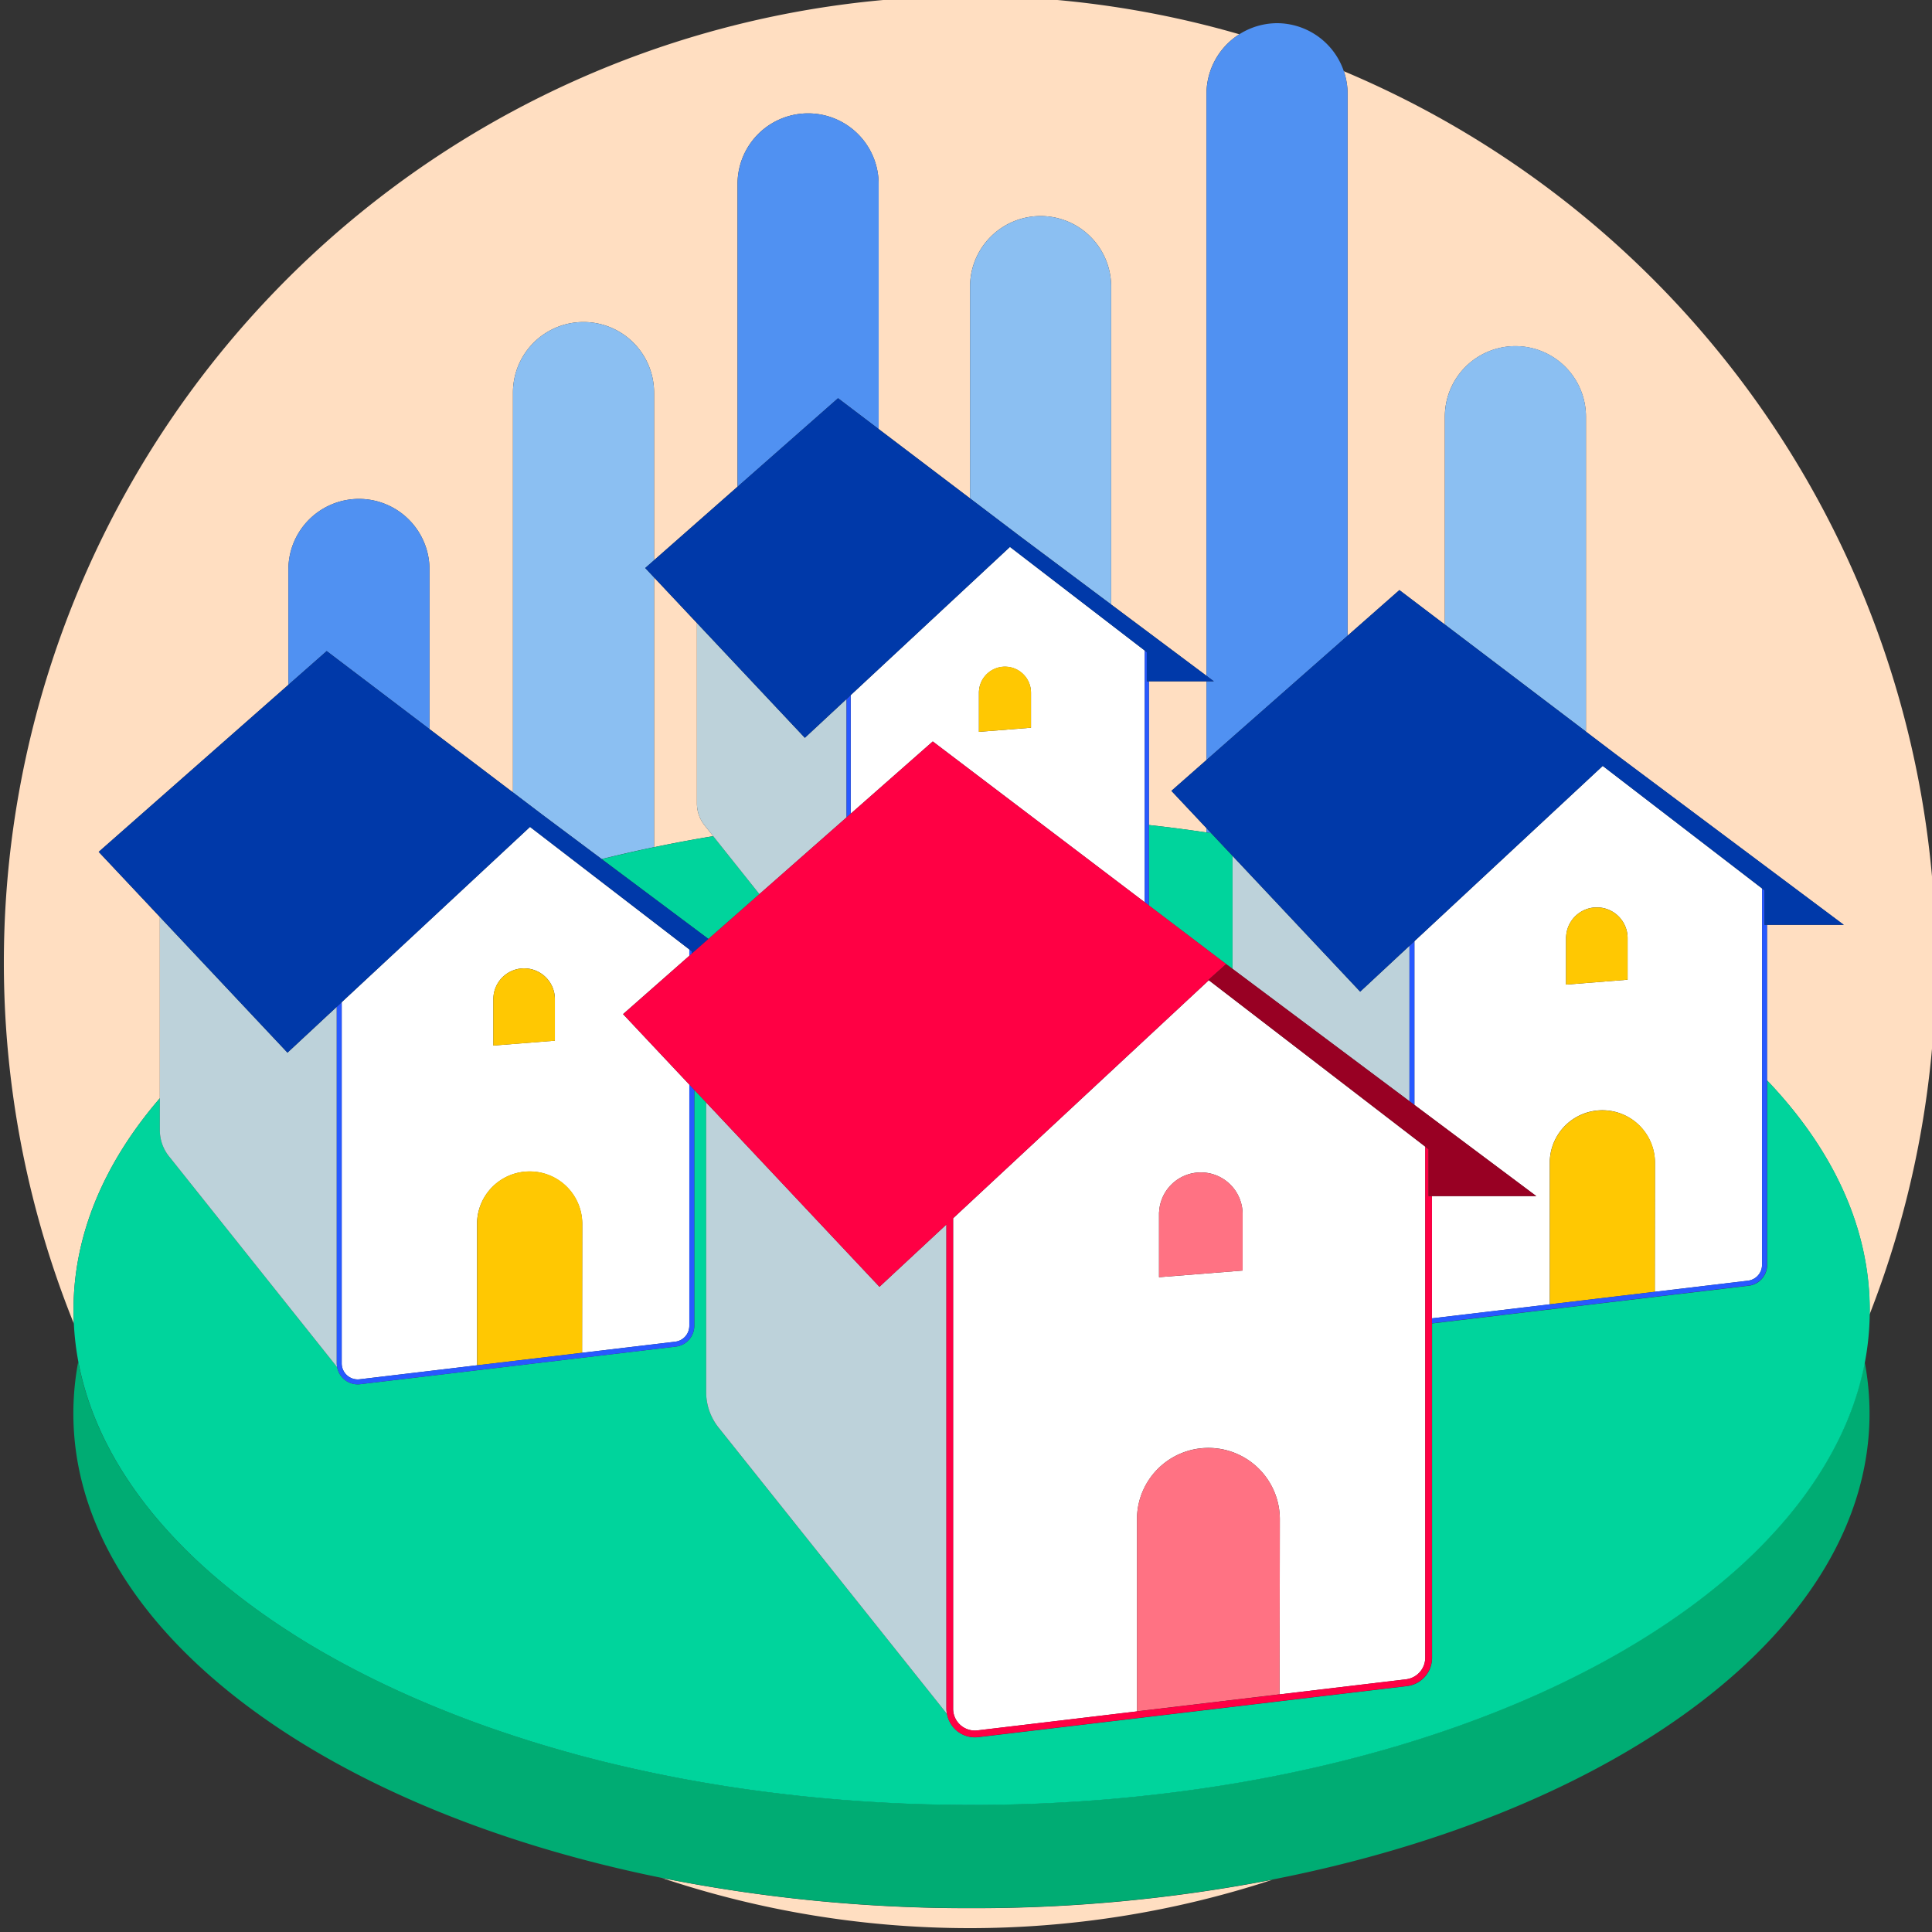 <?xml version="1.0" encoding="UTF-8"?>
<svg xmlns="http://www.w3.org/2000/svg" id="Calque_1" data-name="Calque 1" viewBox="0 0 250 250">
  <rect x="0" y="0" width="250" height="250" fill="#333333" stroke="none"/>
  <defs>
    <style>.cls-1{fill:none;}.cls-2{fill:#ffdec1;}.cls-3{fill:#5091f2;}.cls-4{fill:#8bbff2;}.cls-5{fill:#00ac73;}.cls-6{fill:#00d49c;}.cls-7{fill:#bdd2da;}.cls-8{fill:#fff;}.cls-9{fill:#ffc802;}.cls-10{fill:#2859ff;}.cls-11{fill:#0039a9;}.cls-12{fill:#ff7283;}.cls-13{fill:#f04;}.cls-14{fill:#980023;}</style>
  </defs>
  <title>250x250_comparaison-foyer-similaire-cercle</title>
  <path class="cls-1" d="M17.12,192.347c-.089-.129-.179-.258-.267-.387C16.941,192.09,17.031,192.218,17.12,192.347Z"></path>
  <path class="cls-1" d="M18.1,193.712c-.087-.117-.175-.233-.26-.351C17.923,193.478,18.011,193.595,18.1,193.712Z"></path>
  <path class="cls-1" d="M20.135,196.3c-.05-.06-.1-.118-.151-.178C20.033,196.179,20.085,196.238,20.135,196.3Z"></path>
  <path class="cls-1" d="M19.109,195.034c-.075-.1-.152-.19-.227-.285C18.957,194.845,19.034,194.939,19.109,195.034Z"></path>
  <path class="cls-1" d="M27.571,203.816l-.183-.161Z"></path>
  <path class="cls-1" d="M30.564,206.282c-.128-.1-.254-.2-.381-.3C30.31,206.08,30.436,206.181,30.564,206.282Z"></path>
  <path class="cls-1" d="M29.044,205.06c-.1-.087-.207-.174-.312-.261C28.836,204.886,28.939,204.974,29.044,205.06Z"></path>
  <path class="cls-1" d="M14.486,188.1c-.076-.138-.15-.277-.225-.416C14.336,187.825,14.41,187.964,14.486,188.1Z"></path>
  <path class="cls-1" d="M16.189,190.955q-.132-.2-.262-.409Q16.057,190.751,16.189,190.955Z"></path>
  <path class="cls-1" d="M12.372,183.694c-.042-.1-.081-.205-.122-.308C12.292,183.489,12.33,183.592,12.372,183.694Z"></path>
  <path class="cls-1" d="M11.791,182.194c-.02-.055-.038-.111-.058-.166C11.753,182.083,11.771,182.139,11.791,182.194Z"></path>
  <path class="cls-1" d="M13.017,185.18c-.057-.125-.11-.25-.166-.375C12.906,184.931,12.96,185.056,13.017,185.18Z"></path>
  <path class="cls-1" d="M31.705,207.16l.114.087,0,0Z"></path>
  <path class="cls-1" d="M13.722,186.65c-.068-.135-.133-.27-.2-.4C13.589,186.38,13.654,186.515,13.722,186.65Z"></path>
  <path class="cls-1" d="M219.7,207.191l-.361.273Z"></path>
  <path class="cls-1" d="M15.31,189.54q-.125-.21-.248-.42Q15.185,189.33,15.31,189.54Z"></path>
  <path class="cls-1" d="M237.151,187.753c-.054.1-.108.2-.164.3C237.042,187.955,237.1,187.854,237.151,187.753Z"></path>
  <path class="cls-1" d="M235.493,190.589c-.066.1-.133.209-.2.313C235.36,190.8,235.427,190.694,235.493,190.589Z"></path>
  <path class="cls-1" d="M236.353,189.174q-.092.158-.186.315Q236.261,189.332,236.353,189.174Z"></path>
  <path class="cls-1" d="M237.884,186.33c-.045.092-.089.184-.135.275C237.794,186.514,237.838,186.422,237.884,186.33Z"></path>
  <path class="cls-1" d="M238.546,184.921c-.032.072-.063.143-.1.215C238.483,185.065,238.514,184.993,238.546,184.921Z"></path>
  <path class="cls-1" d="M239.133,183.548c-.014.034-.026.068-.04.1C239.107,183.617,239.119,183.582,239.133,183.548Z"></path>
  <path class="cls-1" d="M233.588,193.391c-.062.085-.126.17-.189.256C233.462,193.561,233.526,193.476,233.588,193.391Z"></path>
  <path class="cls-1" d="M223.97,203.735l-.074.065Z"></path>
  <path class="cls-1" d="M234.57,192c-.066.1-.134.2-.2.293C234.436,192.192,234.5,192.094,234.57,192Z"></path>
  <path class="cls-1" d="M222.649,204.856l-.224.187Z"></path>
  <path class="cls-1" d="M231.446,196.141l-.044.052Z"></path>
  <path class="cls-1" d="M221.213,206.021l-.305.243Z"></path>
  <path class="cls-1" d="M232.546,194.774c-.048.061-.1.122-.145.182C232.449,194.9,232.5,194.835,232.546,194.774Z"></path>
  <path class="cls-2" d="M142.654,232.874c-.3.024-.606.047-.91.07C142.048,232.921,142.352,232.9,142.654,232.874Z"></path>
  <path class="cls-2" d="M137.056,233.249c-.276.015-.554.027-.831.041C136.5,233.276,136.78,233.264,137.056,233.249Z"></path>
  <path class="cls-2" d="M139.872,233.08c-.3.02-.6.038-.9.057C139.271,233.118,139.572,233.1,139.872,233.08Z"></path>
  <path class="cls-2" d="M134.216,233.382c-.226.009-.454.016-.681.024C133.762,233.4,133.99,233.391,134.216,233.382Z"></path>
  <path class="cls-2" d="M131.359,233.477l-.333.007Z"></path>
  <path class="cls-2" d="M150.856,232.047l-.876.105Z"></path>
  <path class="cls-2" d="M156.139,231.333c-.254.038-.507.077-.761.113C155.632,231.409,155.885,231.371,156.139,231.333Z"></path>
  <path class="cls-2" d="M153.522,231.7c-.278.038-.555.076-.833.112Z"></path>
  <path class="cls-2" d="M90.786,230.606l-.556-.1C90.416,230.539,90.6,230.574,90.786,230.606Z"></path>
  <path class="cls-2" d="M145.425,232.632l-.926.085Z"></path>
  <path class="cls-2" d="M120.456,233.484l-.369-.008Z"></path>
  <path class="cls-2" d="M148.153,232.357l-.906.1Z"></path>
  <path class="cls-2" d="M101.5,232.155l-.948-.114Z"></path>
  <path class="cls-2" d="M98.789,231.82c-.305-.04-.61-.082-.914-.123C98.179,231.739,98.484,231.78,98.789,231.82Z"></path>
  <path class="cls-2" d="M96.1,231.45c-.287-.042-.572-.085-.858-.128C95.527,231.365,95.812,231.409,96.1,231.45Z"></path>
  <path class="cls-2" d="M117.947,233.407c-.24-.009-.481-.016-.72-.025C117.466,233.391,117.707,233.4,117.947,233.407Z"></path>
  <path class="cls-2" d="M104.232,232.455l-.968-.1Z"></path>
  <path class="cls-2" d="M93.431,231.045c-.252-.04-.5-.083-.753-.123C92.929,230.963,93.179,231.005,93.431,231.045Z"></path>
  <path class="cls-2" d="M115.256,233.291c-.291-.014-.582-.027-.872-.043C114.674,233.264,114.965,233.277,115.256,233.291Z"></path>
  <path class="cls-2" d="M112.509,233.138c-.315-.02-.631-.038-.945-.06C111.878,233.1,112.194,233.118,112.509,233.138Z"></path>
  <path class="cls-2" d="M106.981,232.719l-.981-.09Z"></path>
  <path class="cls-2" d="M109.736,232.947c-.32-.024-.641-.048-.96-.074C109.1,232.9,109.416,232.922,109.736,232.947Z"></path>
  <path class="cls-2" d="M158.673,230.938c-.209.034-.418.069-.628.1Z"></path>
  <path class="cls-2" d="M213.071,211.755l-.413.257Z"></path>
  <path class="cls-2" d="M216.492,209.506l-.413.283Z"></path>
  <path class="cls-2" d="M214.807,210.639l-.423.275Z"></path>
  <path class="cls-2" d="M161.061,230.535l-.371.066Z"></path>
  <path class="cls-2" d="M209.448,213.927l-.276.156Z"></path>
  <path class="cls-2" d="M218.126,208.355l-.4.284Z"></path>
  <path class="cls-2" d="M85.672,243.018a125.553,125.553,0,0,0,78.977.22,203.2,203.2,0,0,1-38.925,3.684A202.72,202.72,0,0,1,85.672,243.018Z"></path>
  <path class="cls-2" d="M20.683,142.113V118.648l-7.913-8.417L37.318,88.613V73.688a9.129,9.129,0,0,1,18.259,0V94.342l10.8,8.2V50.8a9.129,9.129,0,0,1,18.259,0v21.69l10.8-9.511V23.8a9.129,9.129,0,1,1,18.258,0V55.516l11.83,8.976V37.087a9.129,9.129,0,1,1,18.258,0V78.221l12.337,9.229V12.129a9.136,9.136,0,0,1,4.248-7.695A125.061,125.061,0,0,0,9.557,171.281c-.028-.582-.045-1.167-.045-1.753C9.512,159.718,13.524,150.424,20.683,142.113Z"></path>
  <path class="cls-2" d="M207.566,214.98l-.063.034Z"></path>
  <path class="cls-2" d="M174.379,82.258l6.7-5.9,5.883,4.464v-26.9a9.129,9.129,0,0,1,18.259,0v40.76l3.819,2.9h0l29.55,22.1h-9.942v20.112c8.479,8.887,13.283,19.005,13.283,29.742,0,.188-.01.374-.013.562A125.136,125.136,0,0,0,173.891,9.215a9.041,9.041,0,0,1,.488,2.914Z"></path>
  <path class="cls-2" d="M211.284,212.851l-.372.22Z"></path>
  <path class="cls-2" d="M178.083,226.7l-.577.158Z"></path>
  <path class="cls-2" d="M182.838,225.3l-.654.2Z"></path>
  <path class="cls-2" d="M180.48,226.011l-.639.186Z"></path>
  <path class="cls-2" d="M175.649,227.357l-.452.116Z"></path>
  <path class="cls-2" d="M173.183,227.986l-.161.039Z"></path>
  <path class="cls-2" d="M189.671,222.992l-.606.22Z"></path>
  <path class="cls-2" d="M193.955,221.356l-.453.182Z"></path>
  <path class="cls-2" d="M185.163,224.552l-.664.216Z"></path>
  <path class="cls-2" d="M191.854,222.178l-.556.212Z"></path>
  <path class="cls-2" d="M187.441,223.783l-.646.222Z"></path>
  <path class="cls-2" d="M195.955,220.538l-.284.12Z"></path>
  <path class="cls-2" d="M40.6,213.11c-.154-.091-.31-.182-.463-.274C40.293,212.927,40.448,213.018,40.6,213.11Z"></path>
  <path class="cls-2" d="M38.842,212.043c-.164-.1-.329-.2-.492-.306C38.513,211.839,38.678,211.941,38.842,212.043Z"></path>
  <path class="cls-2" d="M37.106,210.942c-.165-.107-.33-.214-.494-.322C36.775,210.728,36.941,210.835,37.106,210.942Z"></path>
  <path class="cls-2" d="M44.084,215.088l-.226-.121Z"></path>
  <path class="cls-2" d="M42.368,214.133c-.13-.074-.262-.147-.391-.221C42.106,213.986,42.238,214.059,42.368,214.133Z"></path>
  <path class="cls-2" d="M33.745,208.658l-.457-.328Z"></path>
  <path class="cls-2" d="M148.667,106.755q3.773.416,7.454.967v-.554l-4.542-4.831,4.542-4V88.163h-7.454Z"></path>
  <path class="cls-2" d="M35.4,209.812l-.48-.328Z"></path>
  <path class="cls-2" d="M91.217,106.859a4.586,4.586,0,0,1-1.035-2.9V80.619l-5.545-5.9v34.906q3.765-.784,7.65-1.427Z"></path>
  <path class="cls-2" d="M53.68,219.765l-.2-.087Z"></path>
  <path class="cls-2" d="M88.174,230.135l-.085-.017Z"></path>
  <path class="cls-2" d="M74.045,226.884c-.238-.065-.477-.129-.714-.2C73.568,226.755,73.807,226.819,74.045,226.884Z"></path>
  <path class="cls-2" d="M31.819,207.247l.312.234-.316-.239Z"></path>
  <path class="cls-2" d="M71.688,226.22c-.253-.073-.507-.146-.759-.221C71.181,226.073,71.435,226.146,71.688,226.22Z"></path>
  <path class="cls-2" d="M78.625,228.072l-.387-.093Z"></path>
  <path class="cls-2" d="M69.334,225.518l-.768-.237Z"></path>
  <path class="cls-2" d="M76.388,227.508c-.207-.054-.415-.106-.622-.16C75.973,227.4,76.182,227.455,76.388,227.508Z"></path>
  <path class="cls-2" d="M55.809,220.671l-.444-.187Z"></path>
  <path class="cls-2" d="M67.007,224.786l-.768-.25Z"></path>
  <path class="cls-2" d="M60.189,222.4c-.224-.085-.447-.17-.669-.256C59.743,222.234,59.965,222.32,60.189,222.4Z"></path>
  <path class="cls-2" d="M57.982,221.552c-.2-.077-.388-.156-.583-.234C57.593,221.4,57.786,221.474,57.982,221.552Z"></path>
  <path class="cls-2" d="M62.426,223.226l-.71-.258Z"></path>
  <path class="cls-2" d="M64.7,224.021l-.746-.257Z"></path>
  <path class="cls-3" d="M55.577,94.342V73.688a9.129,9.129,0,0,0-18.259,0V88.613l4.957-4.365Z"></path>
  <path class="cls-4" d="M70.236,105.465l7.626,5.7q3.331-.83,6.774-1.543V74.72L83.49,73.5l1.146-1.01V50.8a9.129,9.129,0,0,0-18.259,0v51.736l3.858,2.928Z"></path>
  <path class="cls-4" d="M205.225,53.913a9.129,9.129,0,0,0-18.259,0v26.9l18.259,13.855Z"></path>
  <path class="cls-3" d="M113.7,55.516V23.8a9.129,9.129,0,1,0-18.258,0V62.98l13-11.451Z"></path>
  <path class="cls-3" d="M156.121,107.168v.554l.605.09Z"></path>
  <path class="cls-3" d="M156.121,12.129V87.45l.953.713h-.953V98.337l18.258-16.079V12.129a9.041,9.041,0,0,0-.488-2.914A9.159,9.159,0,0,0,165.25,3h0a9.174,9.174,0,0,0-9.129,9.129Z"></path>
  <path class="cls-4" d="M143.783,78.221V37.087a9.129,9.129,0,1,0-18.258,0V64.493l6.56,4.978Z"></path>
  <path class="cls-5" d="M239.133,183.548c-.014.034-.026.068-.04.1-.174.425-.357.848-.547,1.27-.032.072-.063.144-.1.215-.182.4-.372.8-.567,1.194-.045.092-.089.184-.135.275q-.289.576-.6,1.147c-.054.1-.108.2-.164.3q-.308.561-.634,1.118-.092.158-.186.315-.328.552-.674,1.1c-.066.1-.133.209-.2.313q-.353.549-.723,1.094c-.066.1-.134.2-.2.293-.255.369-.514.736-.78,1.1-.062.085-.126.17-.189.256-.279.377-.562.754-.853,1.128-.048.061-.1.122-.145.182-.312.4-.629.792-.955,1.185l-.044.052a66.108,66.108,0,0,1-7.432,7.542l-.074.065c-.409.355-.826.706-1.247,1.056l-.224.187c-.4.328-.8.654-1.212.978l-.305.243q-.595.467-1.206.927l-.361.273q-.6.449-1.215.891l-.4.284q-.613.437-1.239.868l-.413.283q-.63.428-1.272.851l-.423.275q-.651.423-1.314.84l-.413.257c-.454.282-.911.562-1.374.84l-.372.22c-.484.287-.971.573-1.464.856l-.276.156c-.531.3-1.065.6-1.606.9l-.063.034a124.266,124.266,0,0,1-11.548,5.525l-.284.12c-.567.236-1.14.468-1.716.7l-.453.182q-.818.324-1.648.64l-.556.212q-.808.3-1.626.6l-.606.22q-.807.29-1.624.572l-.646.222q-.812.277-1.632.546l-.664.216q-.826.268-1.661.528l-.654.2q-.848.26-1.7.514l-.639.186q-.876.254-1.759.5l-.577.158q-.924.254-1.856.5l-.452.116q-1,.26-2.014.512l-.161.039q-5.819,1.43-11.961,2.511l-.371.066c-.669.116-1.343.227-2.018.337l-.628.1c-.633.1-1.269.2-1.906.292-.254.038-.507.077-.761.113q-.924.134-1.855.258l-.833.112q-.913.12-1.832.23l-.876.105q-.911.107-1.827.2l-.906.1q-.909.094-1.823.18l-.926.085q-.92.082-1.845.157c-.3.024-.606.047-.91.07q-.934.071-1.873.135c-.3.02-.6.038-.9.057-.637.04-1.275.079-1.916.113-.276.015-.554.027-.831.041-.668.033-1.337.065-2.009.092-.227.009-.454.016-.681.024-.724.026-1.449.052-2.176.071l-.333.007q-2.636.065-5.3.069t-5.27-.068l-.369-.008c-.716-.019-1.428-.044-2.14-.07-.24-.009-.481-.016-.72-.025-.659-.026-1.315-.058-1.971-.09-.291-.014-.582-.027-.872-.043-.627-.033-1.251-.072-1.875-.11-.315-.02-.631-.039-.945-.06q-.916-.061-1.827-.132c-.32-.024-.641-.048-.96-.074q-.9-.072-1.8-.153l-.981-.09q-.886-.083-1.768-.175l-.968-.1q-.885-.1-1.765-.2l-.948-.114q-.883-.107-1.762-.221c-.305-.04-.61-.082-.914-.123q-.89-.121-1.776-.247c-.287-.042-.572-.085-.858-.128-.6-.09-1.209-.181-1.81-.277-.252-.04-.5-.083-.753-.123-.632-.1-1.264-.207-1.892-.316-.186-.032-.37-.067-.556-.1-.687-.121-1.374-.244-2.056-.372l-.085-.017q-4.832-.911-9.464-2.046l-.387-.093c-.62-.153-1.235-.311-1.849-.47-.207-.054-.415-.106-.622-.16-.577-.152-1.15-.308-1.721-.464-.238-.065-.477-.129-.714-.2-.551-.154-1.1-.311-1.643-.469-.253-.073-.507-.146-.759-.221q-.8-.237-1.595-.481l-.768-.237q-.784-.244-1.559-.5l-.768-.25q-.773-.254-1.537-.515l-.746-.257q-.768-.266-1.529-.538l-.71-.258q-.767-.279-1.526-.564c-.224-.084-.446-.17-.669-.256-.515-.2-1.029-.4-1.538-.6-.2-.077-.389-.156-.583-.234-.533-.214-1.064-.428-1.59-.647l-.444-.187c-.565-.237-1.128-.475-1.685-.718l-.2-.087q-4.923-2.155-9.4-4.59l-.226-.121c-.5-.275-1-.553-1.491-.833-.13-.074-.262-.147-.391-.221-.463-.265-.919-.533-1.374-.8-.154-.091-.31-.182-.463-.274-.437-.262-.868-.527-1.3-.793-.164-.1-.329-.2-.492-.306q-.628-.395-1.244-.8c-.165-.107-.33-.214-.494-.322q-.61-.4-1.208-.808l-.48-.328q-.6-.41-1.179-.826l-.457-.328q-.584-.422-1.157-.849l-.312-.234-.114-.087q-.576-.437-1.142-.878c-.128-.1-.254-.2-.381-.3-.384-.3-.764-.61-1.139-.918-.1-.086-.207-.174-.312-.261-.391-.326-.781-.653-1.161-.984l-.183-.161a66.121,66.121,0,0,1-7.253-7.357c-.05-.06-.1-.118-.151-.178-.3-.36-.588-.722-.875-1.085-.075-.1-.152-.19-.227-.285-.268-.344-.528-.69-.785-1.037-.087-.117-.175-.233-.26-.351-.245-.336-.483-.675-.718-1.014-.089-.129-.179-.257-.267-.387q-.34-.5-.664-1.005-.132-.2-.262-.409-.316-.5-.617-1.006-.125-.21-.248-.42-.3-.507-.576-1.017c-.076-.138-.15-.277-.225-.416-.185-.344-.366-.69-.54-1.037-.068-.134-.133-.27-.2-.4-.173-.354-.344-.709-.506-1.065-.057-.125-.11-.25-.166-.375-.164-.37-.326-.74-.479-1.112-.042-.1-.081-.205-.122-.308-.159-.4-.314-.793-.46-1.193-.02-.055-.038-.111-.058-.166a37.984,37.984,0,0,1-1.59-5.807,36.17,36.17,0,0,0-.631,6.683c0,27.6,31.713,51.124,76.161,60.115a202.72,202.72,0,0,0,40.052,3.9,203.2,203.2,0,0,0,38.925-3.684c45.037-8.819,77.288-32.5,77.288-60.335a35.891,35.891,0,0,0-.634-6.677A38.449,38.449,0,0,1,239.133,183.548Z"></path>
  <path class="cls-6" d="M11.791,182.194c.146.4.3.8.46,1.193.041.1.08.205.122.308.153.372.314.742.479,1.112.055.125.109.25.166.375.163.356.333.711.506,1.065.066.135.131.27.2.4.174.347.355.692.54,1.037.074.139.149.278.225.416q.281.511.576,1.017.123.21.248.42.3.5.617,1.006.129.205.262.409.325.5.664,1.005c.088.129.178.258.267.387.235.339.473.677.718,1.014.085.117.174.234.26.351.257.347.517.693.785,1.037.074.1.151.19.227.285.287.363.576.725.875,1.085.049.06.1.119.151.178a66.121,66.121,0,0,0,7.253,7.357l.183.161c.381.33.77.657,1.161.984.1.087.207.174.312.261.374.308.755.614,1.139.918.127.1.253.2.381.3q.564.442,1.142.878l.109.083.316.239q.572.427,1.157.849l.457.328q.584.416,1.179.826l.48.328q.6.407,1.208.808c.164.108.329.215.494.322q.617.4,1.244.8c.163.1.328.2.492.306.429.266.86.531,1.3.793.153.092.309.183.463.274.455.269.911.538,1.374.8.13.074.261.147.391.221.493.28.989.558,1.491.833l.226.121q4.47,2.431,9.4,4.59l.2.087c.557.243,1.12.481,1.685.718l.444.188c.526.219,1.057.433,1.59.647.195.078.388.157.583.234.509.2,1.023.4,1.538.6.223.085.445.171.669.256q.758.286,1.526.564l.71.258q.761.273,1.529.538l.746.257q.765.26,1.537.515l.768.25q.776.251,1.559.5l.768.237q.794.243,1.595.481c.252.074.506.147.759.221.546.158,1.092.315,1.643.469.237.066.476.13.714.2.572.157,1.144.313,1.721.464.206.054.415.106.622.16.614.159,1.229.317,1.849.47l.387.093q4.63,1.132,9.464,2.046l.085.017c.682.128,1.369.251,2.056.372l.556.1c.628.109,1.26.213,1.892.316.251.041.5.083.753.123.6.1,1.2.187,1.81.277.286.043.571.086.858.128q.885.128,1.776.247c.3.041.609.083.914.123q.878.115,1.762.221l.948.114q.88.1,1.765.2l.968.1q.882.091,1.768.175l.981.09q.9.08,1.8.153c.319.026.64.05.96.074q.912.069,1.827.132c.314.021.63.04.945.06.624.039,1.248.077,1.875.11.29.016.581.028.872.043.656.032,1.312.064,1.971.09.24.01.48.016.72.025.712.026,1.425.051,2.14.07l.369.008q2.621.064,5.27.068,2.665,0,5.3-.069l.333-.007c.728-.019,1.452-.045,2.176-.071.227-.008.455-.015.681-.024.672-.027,1.341-.059,2.009-.092.277-.014.554-.026.831-.041.641-.034,1.278-.073,1.916-.113.3-.019.6-.037.9-.057q.939-.063,1.873-.135c.3-.023.607-.046.91-.07q.925-.074,1.845-.157l.926-.085q.914-.086,1.823-.18l.906-.1q.916-.1,1.827-.2l.876-.105q.918-.112,1.832-.23c.279-.036.556-.075.833-.112q.93-.126,1.855-.258c.254-.037.507-.076.761-.113.637-.095,1.273-.191,1.906-.292.21-.033.418-.069.628-.1.675-.11,1.348-.221,2.018-.337l.371-.066q6.135-1.078,11.961-2.511l.161-.039q1.013-.25,2.014-.512l.452-.116q.933-.245,1.856-.5l.577-.158q.885-.246,1.759-.5l.639-.186q.857-.253,1.7-.514l.654-.2q.835-.26,1.661-.528l.664-.216q.82-.27,1.632-.546l.646-.222q.816-.282,1.624-.572l.606-.22q.818-.3,1.626-.6l.556-.212q.829-.317,1.648-.64l.453-.182c.575-.23,1.148-.462,1.716-.7l.284-.12a124.266,124.266,0,0,0,11.548-5.525l.063-.034c.542-.3,1.075-.6,1.606-.9l.276-.156c.493-.282.98-.568,1.464-.856l.372-.22c.463-.277.92-.558,1.374-.84l.413-.257q.664-.416,1.314-.84l.423-.275q.643-.422,1.272-.851l.413-.283q.626-.431,1.239-.868l.4-.284q.614-.443,1.215-.891l.361-.273q.609-.461,1.206-.927l.305-.243c.409-.324.814-.649,1.212-.978l.224-.187c.421-.35.838-.7,1.247-1.056l.074-.065a66.108,66.108,0,0,0,7.432-7.542l.044-.052c.326-.393.643-.788.955-1.185.048-.061.1-.121.145-.182.292-.374.574-.75.853-1.128.063-.085.127-.17.189-.256.267-.365.525-.733.78-1.1.067-.1.135-.195.2-.293q.371-.545.723-1.094c.067-.1.134-.208.2-.313q.346-.548.674-1.1.094-.157.186-.315.326-.557.634-1.118c.055-.1.109-.2.164-.3q.307-.572.6-1.147c.046-.092.09-.184.135-.275.2-.4.386-.794.567-1.194.032-.072.063-.143.1-.215.189-.422.373-.845.547-1.27.014-.034.027-.068.04-.1a38.449,38.449,0,0,0,2.171-7.322,36.077,36.077,0,0,0,.618-6.136c0-.187.013-.374.013-.562,0-10.737-4.8-20.855-13.283-29.742v23.878a2.714,2.714,0,0,1-2.392,2.693l-40.843,4.864c-.041,0-.082,0-.124.007v43.28a3.686,3.686,0,0,1-3.248,3.657l-55.463,6.605a3.852,3.852,0,0,1-.432.025,3.665,3.665,0,0,1-3.615-3.012L93.039,184.8a7.364,7.364,0,0,1-1.663-4.659V142.658l-1.532-1.63v30.53a2.714,2.714,0,0,1-2.392,2.693l-40.842,4.864a2.85,2.85,0,0,1-.318.019,2.7,2.7,0,0,1-2.662-2.218L21.908,149.678a5.422,5.422,0,0,1-1.225-3.431v-4.135c-7.16,8.311-11.171,17.6-11.171,27.416,0,.586.016,1.17.045,1.753a36.128,36.128,0,0,0,.585,4.939,37.984,37.984,0,0,0,1.59,5.807C11.753,182.083,11.771,182.139,11.791,182.194Z"></path>
  <path class="cls-6" d="M92.286,108.2q-3.884.642-7.65,1.427-3.438.716-6.774,1.543L91.674,121.5l6.591-5.8Z"></path>
  <path class="cls-6" d="M159.492,110.754l-2.766-2.942-.605-.09q-3.681-.548-7.454-.967v10.412l10,7.589h0l.824.617Z"></path>
  <polygon class="cls-7" points="182.385 142.497 182.385 122.383 176.006 128.32 159.492 110.754 159.492 125.372 182.385 142.497"></polygon>
  <path class="cls-8" d="M183.025,121.788v21.188l15.77,11.8h-13.5v15.814c.016,0,.032,0,.048,0l15.2-1.811V150.165h0a6.807,6.807,0,0,1,13.607.262c0,2.093-.02,14.578-.023,16.729l12.05-1.435a2.073,2.073,0,0,0,1.828-2.057v-48.7L207.392,99.109Zm27.586-.374v5.359l-7.966.634v-6.191h.009a3.981,3.981,0,0,1,7.958.154Z"></path>
  <path class="cls-9" d="M207.352,143.681a6.78,6.78,0,0,0-6.8,6.484h0v18.609l13.588-1.618c0-2.151.023-14.636.023-16.729A6.776,6.776,0,0,0,207.352,143.681Z"></path>
  <path class="cls-10" d="M228.332,119.675V115.21l-.32-.246v48.7a2.073,2.073,0,0,1-1.828,2.057l-12.05,1.435-13.588,1.618-15.2,1.811c-.016,0-.032,0-.048,0v.643c.042,0,.083,0,.124-.007l40.843-4.864a2.714,2.714,0,0,0,2.392-2.693V119.675Z"></path>
  <polygon class="cls-10" points="183.025 142.976 183.025 121.788 182.385 122.383 182.385 142.497 183.025 142.976"></polygon>
  <polygon class="cls-11" points="156.121 107.168 156.726 107.812 159.492 110.754 176.006 128.32 182.385 122.383 183.025 121.788 207.392 99.109 228.012 114.964 228.332 115.21 228.332 119.675 228.652 119.675 238.594 119.675 209.044 97.571 209.044 97.571 205.225 94.673 186.967 80.818 181.084 76.354 174.379 82.258 156.121 98.337 151.578 102.337 156.121 107.168"></polygon>
  <path class="cls-9" d="M206.63,117.424a3.963,3.963,0,0,0-3.977,3.791h-.009v6.191l7.966-.634v-5.4A3.963,3.963,0,0,0,206.63,117.424Z"></path>
  <path class="cls-7" d="M104.147,95.473,90.182,80.619v23.339a4.586,4.586,0,0,0,1.035,2.9l1.069,1.341,5.979,7.5,11.275-9.929V90.453Z"></path>
  <path class="cls-8" d="M148.125,84.179,130.688,70.771,110.082,89.949v15.342L120.7,95.943l27.427,20.812ZM133.41,89.633v4.532l-6.737.536V89.465h.007a3.367,3.367,0,0,1,6.729.13Z"></path>
  <polygon class="cls-10" points="148.667 88.163 148.396 88.163 148.396 84.387 148.125 84.179 148.125 116.756 148.667 117.167 148.667 106.755 148.667 88.163"></polygon>
  <polygon class="cls-10" points="109.541 90.453 109.541 105.768 110.082 105.292 110.082 89.949 109.541 90.453"></polygon>
  <polygon class="cls-11" points="84.636 74.72 90.182 80.619 104.147 95.473 109.541 90.453 110.082 89.949 130.688 70.771 148.125 84.179 148.396 84.387 148.396 88.163 148.667 88.163 156.121 88.163 157.073 88.163 156.121 87.45 143.783 78.221 132.085 69.471 125.525 64.493 113.695 55.516 108.441 51.529 95.437 62.98 84.636 72.491 83.49 73.501 84.636 74.72"></polygon>
  <path class="cls-9" d="M130.043,86.259a3.352,3.352,0,0,0-3.363,3.206h-.007V94.7l6.737-.536v-4.57A3.351,3.351,0,0,0,130.043,86.259Z"></path>
  <path class="cls-7" d="M43.576,130.278,37.2,136.214,20.683,118.648v27.6a5.422,5.422,0,0,0,1.225,3.431l21.721,27.238a2.687,2.687,0,0,1-.053-.5Z"></path>
  <path class="cls-8" d="M68.583,107,44.216,129.682V176.42a2.074,2.074,0,0,0,2.318,2.059l15.2-1.811V158.059h0a6.808,6.808,0,0,1,13.607.262c0,2.093-.02,14.578-.023,16.729l12.05-1.435a2.073,2.073,0,0,0,1.828-2.057V140.347l-8.574-9.12,8.574-7.55v-.82Zm-4.747,22.106h.009a3.981,3.981,0,0,1,7.958.154v5.4l-7.966.634Z"></path>
  <path class="cls-9" d="M68.543,151.576a6.78,6.78,0,0,0-6.8,6.483h0v18.609l13.588-1.618c0-2.151.023-14.636.023-16.729A6.776,6.776,0,0,0,68.543,151.576Z"></path>
  <polygon class="cls-10" points="89.204 122.858 89.204 123.677 89.524 123.396 89.524 123.104 89.204 122.858"></polygon>
  <path class="cls-10" d="M89.2,140.347v31.211a2.073,2.073,0,0,1-1.828,2.057l-12.05,1.435-13.588,1.618-15.2,1.811a2.074,2.074,0,0,1-2.318-2.059V129.682l-.64.6V176.42a2.827,2.827,0,0,0,.911,2.027,2.717,2.717,0,0,0,1.8.686,2.85,2.85,0,0,0,.318-.019l40.842-4.864a2.714,2.714,0,0,0,2.392-2.693v-30.53Z"></path>
  <polygon class="cls-11" points="37.198 136.214 43.576 130.278 44.216 129.682 68.583 107.003 89.204 122.858 89.524 123.104 89.524 123.396 91.674 121.502 77.863 111.17 70.236 105.465 70.236 105.465 66.378 102.537 55.577 94.342 42.275 84.248 37.318 88.613 12.77 110.231 20.683 118.648 37.198 136.214"></polygon>
  <path class="cls-9" d="M71.8,134.667v-5.4a3.981,3.981,0,0,0-7.958-.154h-.009V135.3Z"></path>
  <path class="cls-7" d="M122.464,158.45l-8.662,8.062L91.376,142.658v37.479a7.364,7.364,0,0,0,1.663,4.659l29.5,36.988a3.644,3.644,0,0,1-.072-.673Z"></path>
  <path class="cls-8" d="M156.423,126.844l-33.089,30.8v63.47a2.816,2.816,0,0,0,3.147,2.8l20.646-2.459V196.176h.006a9.244,9.244,0,0,1,18.478.356c0,2.842-.027,19.8-.031,22.717l16.363-1.949a2.815,2.815,0,0,0,2.482-2.793V148.374Zm4.372,30.288v7.278l-10.818.86v-8.407h.011a5.406,5.406,0,0,1,10.806.209Z"></path>
  <path class="cls-12" d="M156.368,187.372a9.207,9.207,0,0,0-9.236,8.8h-.006v25.271l18.453-2.2c0-2.921.031-19.875.031-22.717A9.2,9.2,0,0,0,156.368,187.372Z"></path>
  <path class="cls-13" d="M185.294,170.586V154.772h-.435v-6.064l-.435-.334v66.134a2.815,2.815,0,0,1-2.482,2.793l-16.363,1.949-18.453,2.2-20.646,2.459a2.816,2.816,0,0,1-3.147-2.8v-63.47l33.089-30.8-.054-.041,2.3-2.048h0l-10-7.589-.542-.411L120.7,95.943l-10.615,9.348-.541.477L98.265,115.7l-6.591,5.8-2.15,1.894-.32.282-8.574,7.55,8.574,9.12.64.681,1.532,1.63L113.8,166.512l8.662-8.062v62.661a3.836,3.836,0,0,0,1.237,2.753,3.689,3.689,0,0,0,2.45.932,3.852,3.852,0,0,0,.432-.025l55.463-6.605a3.686,3.686,0,0,0,3.248-3.657V170.586Z"></path>
  <polygon class="cls-14" points="183.025 142.976 182.385 142.497 159.492 125.372 158.667 124.755 158.667 124.755 156.369 126.803 156.423 126.844 184.425 148.374 184.859 148.708 184.859 154.772 185.294 154.772 198.795 154.772 183.025 142.976"></polygon>
  <path class="cls-12" d="M155.389,151.715a5.382,5.382,0,0,0-5.4,5.148h-.011v8.407l10.818-.86v-7.338A5.381,5.381,0,0,0,155.389,151.715Z"></path>
</svg>
